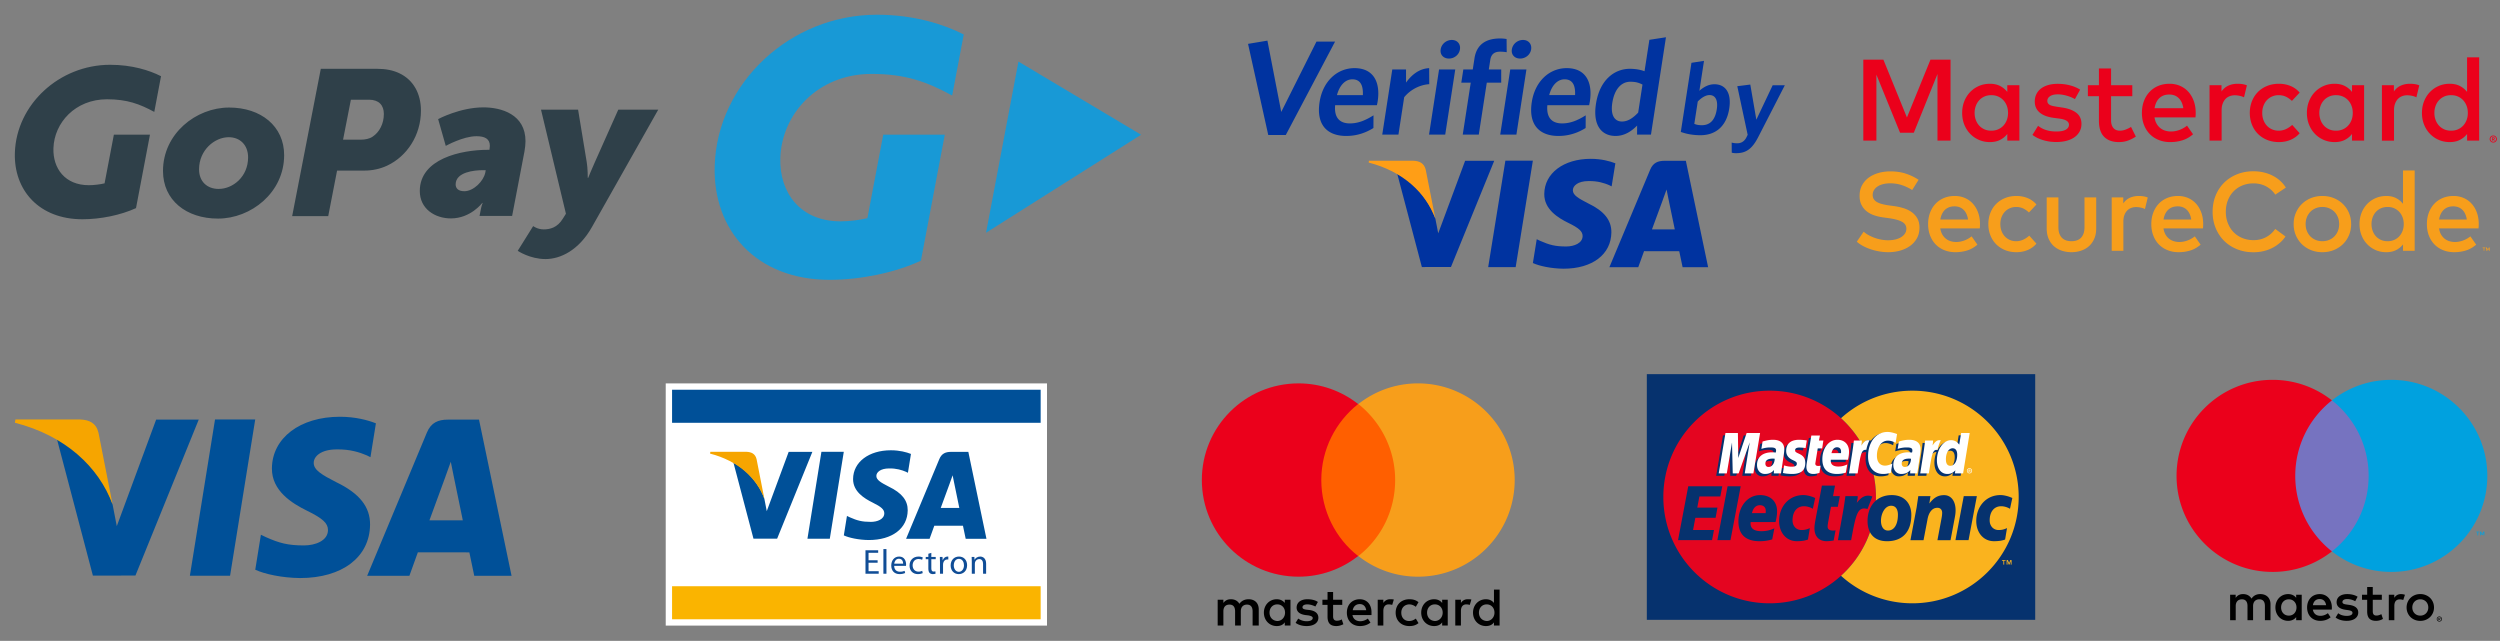 <svg xmlns="http://www.w3.org/2000/svg" viewBox="0 0 1599.325 410"><rect x="0" y="0" width="1599.325" height="410" fill="#808080" stroke="none"/><path d="M530.731 179.01c-47.001 0-74.809-31.738-73.519-73.005 1.648-52.827 48.22-96.584 103.77-96.584 23.831 0 42.881 6.159 55.555 12.631l-7.407 39.065c-15.885-8.63-29.538-13.833-51.579-13.833-34.631 0-57.481 25.849-58.349 53.734-.695 22.211 12.68 40.579 38.542 40.579 5.849 0 12.62-.901 17.157-2.034l10.123-53.426 39.386.007-15.273 80.62c-16.661 7.713-38.616 12.246-58.406 12.246M729.994 86.2l-78.46-46.813-20.739 109.502z" fill="#1899d6"/><path d="M146.588 68.795c20.427 0 35.189 11.995 35.189 30.445 0 23.988-21.222 40.598-42.306 40.598-20.433 0-35.198-11.863-35.198-30.45 0-23.857 21.093-40.593 42.315-40.593m-6.725 52.063c9.095 0 18.851-7.777 18.851-20.169 0-8.042-5.275-12.915-12.391-12.915-8.963 0-18.983 8.169-18.983 20.561 0 7.91 5.272 12.523 12.523 12.523m65.365-76.845h35.983c5.537 0 10.282.921 14.37 2.899 8.83 4.217 13.706 12.916 13.706 23.857 0 15.82-8.96 29.264-21.616 35.191-4.482 2.114-9.492 3.168-14.5 3.168H215.64l-5.666 29.126h-23.067l18.321-94.241zm25.438 45.343c2.902 0 5.672-.529 7.777-1.979 4.35-2.899 7.117-8.301 7.117-14.497 0-5.539-3.162-9.095-9.489-9.095h-11.598l-5.008 25.571h11.201zm81.522 6.485h.923l.263-2.508c0-4.481-3.162-6.195-8.567-6.195-8.568 0-19.639 6.195-19.639 6.195l-4.878-17.137s13.972-7.508 29.001-7.508c11.466 0 26.887 4.477 26.887 21.614 0 1.978-.263 4.217-.66 6.592l-7.904 41.253h-20.83l.788-4.085c.402-2.238 1.19-4.217 1.19-4.217h-.264s-7.381 9.884-20.036 9.884c-10.149 0-19.903-6.063-19.903-17.529 0-20.565 26.23-26.359 43.629-26.359m-15.156 26.492c5.929 0 12.387-6.461 13.444-11.995l.265-1.455h-2.111c-4.878 0-17.132 1.059-17.132 9.101 0 2.503 1.709 4.349 5.534 4.349m50.779 24.421c3.955 0 8.701-1.057 12.259-6.855l1.976-3.165-15.947-66.564h23.725l5.535 33.612c.658 3.693.658 10.021.658 10.021h.268s2.372-5.936 4.082-9.624l15.16-34.009h25.571l-42.441 75.13c-8.436 14.9-20.168 20.435-29.659 20.435-10.017 0-17.792-5.271-17.792-5.271l9.883-15.82c-.001-.001 2.766 2.11 6.722 2.11m-295.109-6.48c-27.61 0-43.944-18.495-43.188-42.54.967-30.785 28.324-56.282 60.958-56.282 14 0 25.1 3.528 32.546 7.302L98.7 71.586c-9.334-5.031-17.3-8.071-30.24-8.071-20.348 0-33.772 15.062-34.28 31.309-.407 12.946 7.447 23.653 22.641 23.653 3.437 0 7.414-.533 10.079-1.19l5.947-31.131h23.091l-8.927 46.981c-9.786 4.497-22.683 7.137-34.309 7.137" fill="#2f4049"/><path d="M937.283 102.863l-17.211 46.412-1.835-9.436c-4.287-11.561-13.568-23.691-24.371-28.606l15.747 59.595 18.605-.01 27.685-67.955h-18.62 0zm14.75 68.037l11.004-68.107h17.582L969.613 170.9h-17.58zm81.371-66.425c-3.477-1.373-8.958-2.868-15.758-2.868-17.399 0-29.62 9.247-29.722 22.471-.116 9.795 8.735 15.262 15.388 18.514 6.866 3.328 9.156 5.467 9.136 8.447-.061 4.564-5.492 6.643-10.534 6.643-7.027 0-10.775-1.029-16.532-3.563l-2.29-1.084-2.458 15.24c4.114 1.9 11.71 3.541 19.604 3.627 18.458 0 30.466-9.139 30.612-23.256.07-7.771-4.626-13.65-14.78-18.504-6.13-3.156-9.92-5.249-9.864-8.451.005-2.828 3.182-5.852 10.072-5.852 5.762-.096 9.9 1.221 13.163 2.614l1.566.781 2.397-14.759h0zm45.094-1.612h-13.584c-4.21 0-7.367 1.201-9.227 5.655l-26.104 62.401h18.468l3.704-10.244 22.511.045c.543 2.377 2.144 10.199 2.144 10.199h16.326l-14.238-68.056h0zm-21.685 43.883l7.008-19.036c-.107.188 1.444-3.937 2.335-6.485l1.176 5.868 4.083 19.653h-14.602 0z" fill="#0033a0"/><path fill="#ff9e16" d="M904.106 102.828h-28.358l-.162 1.17c22.05 5.639 36.591 19.487 42.651 35.863l-6.161-31.297c-1.064-4.308-4.144-5.589-7.97-5.736h0z"/><path d="M822.557 86.372H811.34l-12.931-58.309 12.394-2.072 8.845 45.631 22.548-45.028h11.902l-31.541 59.778zm58.308-19.062h-26.737c-.729 8.107 3.035 11.643 9.419 11.643 5.351 0 10.053-1.985 15.119-5.172l-.04 8.106c-4.966 3.101-10.701 5.087-17.43 5.087-11.644 0-19.335-6.643-17.024-21.65 2.082-13.543 11.451-21.736 22.319-21.736 12.51 0 16.664 9.404 14.851 21.219-.132.861-.38 1.901-.477 2.503h0zm-15.737-16.562c-4.135 0-8.005 3.277-9.829 10.092h16.558c.304-6.47-1.723-10.092-6.729-10.092h0zm33.167 11.475l-3.674 23.89H884.27l6.415-41.664h8.796l.006 8.37c3.5-4.829 8.268-8.887 14.789-9.231l.061 10.265c-6.536.431-12.414 3.881-16.042 8.37h0zm15.904 23.89l6.409-41.664h10.357l-6.415 41.664h-10.351 0zm12.748-48.646c-3.45 0-5.836-2.417-5.305-5.867.547-3.537 3.688-6.04 7.133-6.04 3.37 0 5.746 2.503 5.199 6.04-.527 3.451-3.658 5.867-7.027 5.867h0zm32.681-4.403c-3.542 0-5.675 1.551-6.247 5.265l-.943 6.121h7.935l-.005 8.456h-9.226l-5.118 33.208h-10.26l5.111-33.208h-6.039l1.302-8.456h6.034l1.105-7.159c1.419-9.227 7.813-12.677 16.355-12.677a24.24 24.24 0 0 1 4.175.344l.081 8.451c-1.013-.173-2.537-.345-4.26-.345h0zm.111 53.049l6.409-41.664h10.355l-6.414 41.664h-10.35 0zm12.752-48.646c-3.455 0-5.842-2.417-5.31-5.867.547-3.537 3.689-6.04 7.139-6.04 3.365 0 5.741 2.503 5.194 6.04-.526 3.451-3.658 5.867-7.023 5.867h0zm44.143 29.843h-26.742c-.729 8.107 3.039 11.643 9.424 11.643 5.346 0 10.053-1.985 15.114-5.172l-.047 8.106c-4.959 3.101-10.7 5.087-17.428 5.087-11.645 0-19.336-6.643-17.025-21.65 2.088-13.543 11.456-21.736 22.324-21.736 12.504 0 16.67 9.404 14.846 21.219-.133.861-.375 1.901-.466 2.503h0zm-15.738-16.562c-4.144 0-8.01 3.277-9.839 10.092h16.563c.308-6.47-1.724-10.092-6.724-10.092h0zm46.391 35.365l.029-5.781c-3.475 3.537-8.009 6.643-13.79 6.643-8.711 0-14.699-6.47-12.536-20.53 2.393-15.524 11.988-22.425 21.65-22.425 3.968 0 7.053.689 9.42 1.55l3.096-20.095 10.604-1.636-9.587 62.275h-8.886v-.001zm3.46-32.002c-2.4-1.206-4.29-1.809-7.827-1.809-5.438 0-10.084 4.393-11.486 13.538-1.247 8.107 1.616 11.902 6.191 11.902 3.795 0 7.068-2.24 10.36-5.689l2.762-17.942h0zm37.135 32.392c-4.9 0-8.896-.781-12.616-2.088l6.81-44.232 8.03-1.241-2.943 19.142c2.347-2.092 5.604-4.18 9.596-4.18 6.663 0 11.127 4.966 9.496 15.55-1.79 11.628-8.964 17.049-18.373 17.049h0zm5.786-25.678c-2.614 0-5.239 1.769-7.56 4.12l-2.204 14.308c1.545.587 2.609.846 4.833.846 4.966 0 8.437-3.004 9.541-10.189.933-6.076-1.084-9.085-4.61-9.085h0zm31.059 26.986c-4.008 7.772-7.975 10.189-14.05 10.189-1.372 0-2.133-.127-2.821-.324l-.052-6.465a13.62 13.62 0 0 0 3.588.456c2.289 0 4.276-1.044 5.613-3.333l1.034-2.088-6.647-31.104 8.329-1.044 3.861 22.477 10.442-22.015h7.777l-17.074 33.251h0z" fill="#0033a0"/><path fill="#f79e1b" d="M1223.273 121.556c-2.14-1.354-4.376-2.407-6.706-3.158s-4.769-1.122-7.315-1.122c-1.662 0-3.185.174-4.563.518s-2.565.842-3.554 1.499c-.984.655-1.753 1.438-2.298 2.351s-.822 1.948-.822 3.089c0 1.044.24 1.937.715 2.674s1.16 1.363 2.053 1.873 1.978.933 3.263 1.267 2.736.621 4.353.857l3.463.463a38.09 38.09 0 0 1 5.921 1.322c1.927.594 3.644 1.424 5.156 2.496a12.35 12.35 0 0 1 3.639 4.031c.914 1.618 1.374 3.581 1.374 5.887 0 2.545-.534 4.793-1.606 6.744a14.85 14.85 0 0 1-4.353 4.92c-1.833 1.334-3.954 2.348-6.369 3.037s-4.976 1.033-7.689 1.033c-1.689 0-3.442-.143-5.262-.43s-3.615-.705-5.389-1.266-3.466-1.254-5.083-2.084a21.81 21.81 0 0 1-4.354-2.93l4.391-6.422c.857.783 1.883 1.514 3.085 2.178s2.49 1.25 3.872 1.748 2.813.887 4.3 1.16 2.955.412 4.405.412c1.644 0 3.171-.166 4.585-.5s2.647-.824 3.692-1.465 1.874-1.422 2.479-2.338.911-1.941.911-3.084c0-1.951-.959-3.438-2.872-4.461s-4.705-1.786-8.365-2.286l-3.891-.534c-1.854-.263-3.672-.688-5.44-1.285-1.774-.59-3.356-1.429-4.745-2.514-1.396-1.083-2.512-2.438-3.355-4.067s-1.266-3.606-1.266-5.939c0-2.499.518-4.716 1.554-6.656s2.442-3.567 4.228-4.887c1.781-1.323 3.869-2.327 6.26-3.014s4.94-1.037 7.654-1.037c3.64 0 6.927.481 9.862 1.446s5.668 2.276 8.189 3.941l-4.107 6.533zm27.225 3.818c2.375 0 4.562.436 6.547 1.301 1.984.872 3.685 2.095 5.101 3.676s2.521 3.475 3.318 5.673 1.197 4.634 1.197 7.298l-.037 1.426-.107 1.355h-25.26c.237 1.547.678 2.867 1.319 3.959s1.416 1.992 2.319 2.697c.902.699 1.912 1.217 3.035 1.549 1.116.334 2.281.5 3.495.5 1.712 0 3.431-.314 5.154-.943a16.75 16.75 0 0 0 4.726-2.658l3.712 5.314c-2.092 1.783-4.311 3.035-6.653 3.744-2.344.717-4.813 1.072-7.403 1.072-2.57 0-4.925-.43-7.064-1.283s-3.983-2.068-5.532-3.639-2.746-3.463-3.601-5.676-1.285-4.672-1.285-7.385c0-2.664.414-5.104 1.248-7.313s1.998-4.109 3.497-5.691 3.289-2.805 5.37-3.676c2.082-.865 4.382-1.3 6.904-1.3zm-.144 6.637c-1.333 0-2.515.2-3.551.604s-1.927.982-2.676 1.734-1.359 1.64-1.835 2.674-.813 2.17-1 3.407h17.731c-.406-2.664-1.357-4.734-2.854-6.207s-3.435-2.212-5.815-2.212zm39.637-6.637c2.571 0 4.96.458 7.172 1.374a14.48 14.48 0 0 1 5.604 4.085l-4.782 5.101c-1.211-1.141-2.473-2.014-3.781-2.621s-2.785-.908-4.425-.908c-1.427 0-2.761.268-3.997.801s-2.306 1.286-3.21 2.248-1.61 2.119-2.124 3.459c-.51 1.348-.767 2.827-.767 4.444s.257 3.1.767 4.443 1.22 2.5 2.124 3.461 1.976 1.711 3.21 2.246 2.57.803 3.997.803a10.61 10.61 0 0 0 4.601-1.016c1.431-.676 2.69-1.529 3.784-2.553l4.604 5.139c-1.568 1.805-3.449 3.17-5.639 4.086s-4.565 1.373-7.137 1.373c-2.708 0-5.172-.457-7.384-1.373s-4.104-2.178-5.674-3.781-2.781-3.504-3.639-5.693-1.285-4.564-1.285-7.135.428-4.948 1.285-7.137 2.07-4.084 3.639-5.688 3.46-2.867 5.674-3.784 4.675-1.374 7.383-1.374zm51.021 20.587c0 2.709-.451 5.043-1.355 6.992s-2.094 3.547-3.568 4.783-3.164 2.145-5.066 2.729-3.853.873-5.852.873-3.949-.291-5.852-.873-3.596-1.492-5.082-2.729-2.677-2.832-3.57-4.783-1.334-4.283-1.334-6.992v-19.695h7.49v19.017c0 1.641.215 3.041.643 4.191s1.015 2.088 1.765 2.803 1.636 1.229 2.659 1.549 2.116.482 3.281.482 2.261-.16 3.284-.482 1.908-.838 2.658-1.549 1.337-1.648 1.764-2.803.645-2.551.645-4.191v-19.017h7.491v19.695zm27.221-20.587c1.142 0 2.169.078 3.086.232a13.48 13.48 0 0 1 2.659.729l-1.782 7.389c-.786-.406-1.705-.714-2.748-.931s-2.024-.32-2.928-.32c-1.188 0-2.282.203-3.28.606s-1.857.999-2.57 1.785-1.272 1.748-1.679 2.888-.604 2.44-.604 3.89v18.803h-7.46v-34.179h7.388v3.853c1.142-1.643 2.558-2.842 4.247-3.604s3.58-1.141 5.671-1.141zm25.05 0c2.377 0 4.561.436 6.546 1.301 1.988.872 3.688 2.095 5.103 3.676s2.521 3.475 3.319 5.673c.793 2.202 1.191 4.634 1.191 7.298l-.032 1.426-.109 1.355h-25.261c.238 1.547.677 2.867 1.32 3.959s1.416 1.992 2.318 2.697a9.19 9.19 0 0 0 3.034 1.549c1.116.334 2.284.5 3.494.5 1.716 0 3.434-.314 5.156-.943 1.728-.633 3.301-1.518 4.73-2.658l3.708 5.314c-2.092 1.783-4.31 3.035-6.652 3.744-2.344.717-4.811 1.072-7.404 1.072-2.568 0-4.925-.43-7.065-1.283s-3.983-2.068-5.527-3.639c-1.55-1.57-2.75-3.463-3.604-5.676s-1.285-4.672-1.285-7.385c0-2.664.417-5.104 1.251-7.313s1.995-4.109 3.494-5.691 3.286-2.805 5.37-3.676c2.079-.865 4.382-1.3 6.905-1.3zm-.144 6.637c-1.331 0-2.515.2-3.551.604s-1.928.982-2.675 1.734a9.16 9.16 0 0 0-1.839 2.674c-.476 1.035-.807 2.17-.999 3.407h17.736c-.407-2.664-1.358-4.734-2.857-6.207s-3.434-2.212-5.815-2.212zm48.486-22.445c2.213 0 4.355.238 6.423.714s3.995 1.165 5.78 2.071 3.404 2.003 4.852 3.302 2.667 2.75 3.64 4.368l-6.741 4.495c-1.525-2.236-3.479-3.995-5.87-5.28s-5.084-1.924-8.083-1.924c-2.546 0-4.899.438-7.063 1.318s-4.032 2.119-5.604 3.711-2.801 3.507-3.689 5.744-1.339 4.697-1.339 7.385.446 5.152 1.339 7.385 2.121 4.15 3.689 5.746 3.438 2.828 5.604 3.707 4.518 1.32 7.063 1.32c2.972 0 5.644-.627 8.008-1.889 2.37-1.262 4.338-3.02 5.908-5.279l6.567 4.816a21.51 21.51 0 0 1-3.765 4.209c-1.438 1.238-3.033 2.295-4.783 3.178-1.75.877-3.628 1.551-5.638 2.014s-4.108.697-6.298.697c-3.828 0-7.35-.648-10.559-1.947-3.212-1.293-5.973-3.098-8.277-5.402-2.31-2.309-4.105-5.043-5.391-8.205-1.281-3.166-1.925-6.614-1.925-10.35s.644-7.182 1.925-10.348 3.081-5.9 5.391-8.206c2.305-2.306 5.065-4.107 8.277-5.402s6.731-1.948 10.559-1.948zm44.066 15.808c2.639 0 5.08.458 7.329 1.374s4.191 2.177 5.831 3.784c1.645 1.604 2.928 3.5 3.856 5.688s1.39 4.57 1.39 7.137-.463 4.949-1.39 7.135-2.212 4.088-3.856 5.693-3.582 2.865-5.831 3.781-4.69 1.373-7.329 1.373c-2.644 0-5.089-.457-7.335-1.373s-4.188-2.178-5.815-3.781-2.906-3.504-3.836-5.693-1.39-4.564-1.39-7.135.463-4.948 1.39-7.137 2.205-4.084 3.836-5.688 3.566-2.867 5.815-3.784 4.692-1.374 7.335-1.374zm0 7.03c-1.526 0-2.94.268-4.249.801s-2.44 1.286-3.388 2.248c-.955.962-1.702 2.119-2.25 3.459-.545 1.348-.821 2.827-.821 4.444s.276 3.1.821 4.443 1.295 2.5 2.25 3.461c.947.961 2.08 1.711 3.388 2.246s2.723.803 4.249.803c1.52 0 2.933-.268 4.242-.803s2.445-1.285 3.406-2.246 1.718-2.117 2.269-3.461.82-2.826.82-4.443-.274-3.096-.82-4.444c-.551-1.34-1.305-2.497-2.269-3.459a10.26 10.26 0 0 0-3.406-2.248c-1.309-.534-2.722-.801-4.242-.801zm40.85-7.03c2.45 0 4.557.458 6.313 1.374s3.237 2.137 4.428 3.658v-21.338h7.458v51.378h-7.458v-4.102c-1.19 1.521-2.667 2.736-4.428 3.639s-3.863 1.355-6.313 1.355c-2.402 0-4.638-.443-6.706-1.338s-3.878-2.135-5.424-3.73-2.761-3.486-3.639-5.689c-.883-2.197-1.32-4.609-1.32-7.225s.438-5.025 1.32-7.225 2.092-4.098 3.639-5.691 3.353-2.834 5.424-3.727 4.304-1.339 6.706-1.339zm.893 7.03c-1.618 0-3.062.291-4.336.871s-2.347 1.37-3.228 2.356-1.558 2.146-2.033 3.479-.715 2.748-.715 4.246.239 2.912.715 4.246 1.154 2.492 2.033 3.479 1.956 1.773 3.228 2.357 2.718.871 4.336.871c1.545 0 2.947-.277 4.212-.84 1.261-.555 2.343-1.324 3.246-2.301.903-.971 1.604-2.127 2.103-3.459s.751-2.783.751-4.354-.251-3.022-.751-4.352-1.199-2.484-2.103-3.461-1.985-1.741-3.246-2.303c-1.265-.555-2.667-.835-4.212-.835zm42.138-7.03c2.379 0 4.559.436 6.544 1.301 1.984.872 3.689 2.095 5.104 3.676s2.52 3.475 3.318 5.673 1.193 4.634 1.193 7.298a32.31 32.31 0 0 1-.034 1.426 24.75 24.75 0 0 1-.107 1.355h-25.259c.234 1.547.676 2.867 1.319 3.959s1.414 1.992 2.319 2.697a9.17 9.17 0 0 0 3.032 1.549c1.117.334 2.285.5 3.494.5 1.717 0 3.434-.314 5.158-.943a16.85 16.85 0 0 0 4.729-2.658l3.708 5.314c-2.095 1.783-4.312 3.035-6.654 3.744-2.342.717-4.807 1.072-7.401 1.072-2.568 0-4.926-.43-7.064-1.283s-3.987-2.068-5.531-3.639-2.748-3.463-3.602-5.676-1.285-4.672-1.285-7.385c0-2.664.414-5.104 1.248-7.313s1.997-4.109 3.496-5.691 3.287-2.805 5.369-3.676c2.084-.865 4.384-1.3 6.906-1.3zm19.722 35.071v-1.719h.694v-.352h-1.766v.352h.692v1.719h.38zm3.428 0v-2.074h-.539l-.622 1.428-.626-1.428h-.54v2.074h.383v-1.563l.582 1.346h.398l.582-1.352v1.568h.382zm-23.293-28.434c-1.333 0-2.516.2-3.552.604s-1.926.982-2.677 1.734-1.359 1.64-1.836 2.674-.809 2.17-.999 3.407h17.731c-.404-2.664-1.354-4.734-2.852-6.207s-3.437-2.212-5.815-2.212z"/><path fill="#eb001b" d="M1247.827 89.968h-8.366V47.337l-15.134 37.56h-8.806l-15.141-37.154v42.225h-8.363v-51.81h12.842l15.064 37.008 15.062-37.008h12.842v51.81zm44.035 0h-7.732v-4.256c-1.234 1.582-2.764 2.838-4.591 3.776s-4.008 1.408-6.549 1.408c-2.492 0-4.812-.465-6.957-1.39s-4.022-2.212-5.625-3.869c-1.603-1.651-2.863-3.618-3.775-5.901s-1.371-4.78-1.371-7.493.458-5.213 1.371-7.495 2.173-4.251 3.775-5.902 3.479-2.942 5.625-3.869 4.465-1.388 6.957-1.388c2.541 0 4.724.477 6.549 1.427s3.356 2.214 4.591 3.792v-4.292h7.732v35.452zm-17.947-29.087c-1.678 0-3.177.303-4.497.906s-2.437 1.421-3.347 2.443-1.617 2.226-2.109 3.609c-.497 1.383-.743 2.849-.743 4.405s.246 3.022.743 4.403 1.194 2.586 2.109 3.608 2.026 1.837 3.347 2.444 2.819.906 4.497.906c1.606 0 3.059-.292 4.369-.87s2.429-1.375 3.366-2.388 1.664-2.207 2.186-3.589c.516-1.381.774-2.886.774-4.514s-.259-3.135-.774-4.516c-.521-1.382-1.248-2.578-2.186-3.59a10.2 10.2 0 0 0-3.366-2.387c-1.31-.58-2.763-.87-4.369-.87zm53.473 2.515a21.32 21.32 0 0 0-1.995-1.018c-.789-.356-1.665-.682-2.628-.98a27.68 27.68 0 0 0-3.054-.74 18.02 18.02 0 0 0-3.275-.295c-2.121 0-3.77.388-4.94 1.166s-1.758 1.795-1.758 3.054c0 .616.155 1.133.463 1.552s.724.767 1.239 1.038c.521.272 1.137.486 1.852.648l2.293.423 3.665.558c3.875.566 6.894 1.695 9.066 3.385s3.256 4.053 3.256 7.088c0 1.702-.362 3.263-1.089 4.679-.729 1.421-1.78 2.643-3.148 3.666s-3.059 1.817-5.07 2.389c-2.01.566-4.286.847-6.828.847-.911 0-1.974-.053-3.182-.163s-2.489-.337-3.848-.669a27.6 27.6 0 0 1-4.146-1.386c-1.406-.591-2.752-1.371-4.035-2.333l3.593-5.81c.64.494 1.337.955 2.089 1.387a14.99 14.99 0 0 0 2.555 1.147c.95.334 1.998.598 3.146.796s2.448.294 3.903.294c2.664 0 4.673-.385 6.031-1.164s2.036-1.831 2.036-3.165c0-1.01-.492-1.842-1.48-2.498s-2.541-1.127-4.663-1.422l-3.7-.482c-3.949-.542-6.938-1.694-8.973-3.46s-3.057-4.076-3.057-6.939c0-1.752.342-3.332 1.021-4.735s1.651-2.597 2.924-3.573 2.805-1.726 4.606-2.256 3.837-.795 6.107-.795c2.787 0 5.413.326 7.883.98 2.465.652 4.625 1.571 6.477 2.756l-3.336 6.03zm36.712-1.85h-13.581V76.98c0 1.182.149 2.195.443 3.034s.697 1.524 1.206 2.055a4.55 4.55 0 0 0 1.773 1.163c.678.246 1.41.372 2.202.372 1.21 0 2.437-.232 3.681-.704s2.4-1.036 3.463-1.701l3.07 6.18c-1.43.962-3.04 1.79-4.828 2.479s-3.805 1.037-6.053 1.037c-4.02 0-7.146-1.117-9.38-3.351s-3.352-5.704-3.352-10.418v-15.58h-7.066v-7.03h7.066V43.783h7.773v10.733h13.581v7.03zm23.796-7.957c2.466 0 4.731.452 6.791 1.353s3.824 2.17 5.293 3.813 2.614 3.603 3.441 5.882 1.24 4.807 1.24 7.57a30.39 30.39 0 0 1-.038 1.48l-.108 1.406h-26.203c.245 1.604.701 2.974 1.37 4.109.663 1.134 1.467 2.065 2.405 2.793s1.984 1.265 3.145 1.61 2.369.516 3.625.516c1.777 0 3.561-.326 5.35-.978a17.25 17.25 0 0 0 4.902-2.757l3.852 5.512c-2.173 1.851-4.474 3.147-6.905 3.888s-4.99 1.111-7.679 1.111c-2.664 0-5.109-.446-7.326-1.333s-4.133-2.146-5.737-3.775-2.851-3.588-3.737-5.885c-.888-2.292-1.33-4.847-1.33-7.659 0-2.765.43-5.293 1.291-7.588.867-2.292 2.075-4.261 3.63-5.901s3.409-2.913 5.568-3.813 4.547-1.354 7.16-1.354zm-.147 6.886c-1.382 0-2.61.209-3.685.629s-1.998 1.017-2.773 1.794-1.413 1.702-1.907 2.776a13.43 13.43 0 0 0-1.037 3.534h18.396c-.418-2.762-1.404-4.91-2.96-6.439s-3.568-2.294-6.034-2.294zm43.705-6.886c1.186 0 2.251.082 3.2.242s1.87.415 2.758.758l-1.85 7.662c-.814-.419-1.764-.74-2.852-.962-1.083-.22-2.096-.332-3.032-.332-1.233 0-2.37.208-3.406.628s-1.924 1.036-2.664 1.85-1.319 1.813-1.739 2.998-.628 2.529-.628 4.033v19.502h-7.735V54.516h7.661v3.997c1.183-1.703 2.652-2.947 4.403-3.737s3.711-1.187 5.884-1.187zm26.459 0c2.667 0 5.146.477 7.438 1.427a14.97 14.97 0 0 1 5.81 4.238l-4.96 5.292c-1.258-1.186-2.563-2.092-3.916-2.721-1.363-.628-2.892-.944-4.594-.944-1.477 0-2.859.277-4.145.833-1.281.555-2.393 1.331-3.331 2.333s-1.67 2.195-2.199 3.587c-.534 1.395-.796 2.93-.796 4.609s.262 3.213.796 4.607c.529 1.392 1.263 2.589 2.199 3.589a9.89 9.89 0 0 0 3.331 2.33c1.285.559 2.668.834 4.145.834a11.01 11.01 0 0 0 4.773-1.054c1.479-.704 2.791-1.586 3.924-2.648l4.772 5.329a15.65 15.65 0 0 1-5.844 4.237c-2.272.952-4.737 1.427-7.404 1.427-2.812 0-5.364-.475-7.657-1.427s-4.26-2.255-5.886-3.922-2.886-3.633-3.773-5.902-1.334-4.738-1.334-7.401.444-5.132 1.334-7.403 2.146-4.236 3.773-5.903 3.591-2.971 5.886-3.921 4.847-1.426 7.658-1.426zm54.478 36.379h-7.733v-4.256a13.68 13.68 0 0 1-4.589 3.776c-1.828.938-4.011 1.408-6.552 1.408-2.492 0-4.812-.465-6.958-1.39s-4.021-2.212-5.623-3.869c-1.606-1.651-2.862-3.618-3.776-5.901s-1.371-4.78-1.371-7.493.46-5.213 1.371-7.495 2.17-4.251 3.776-5.902 3.479-2.942 5.623-3.869 4.466-1.388 6.958-1.388c2.541 0 4.724.477 6.552 1.427s3.353 2.214 4.589 3.792v-4.292h7.733v35.452zm-17.951-29.087c-1.677 0-3.176.303-4.496.906s-2.435 1.421-3.348 2.443-1.616 2.226-2.111 3.609a13.06 13.06 0 0 0-.74 4.405c0 1.554.249 3.022.74 4.403s1.2 2.586 2.111 3.608 2.027 1.837 3.348 2.444 2.819.906 4.496.906c1.604 0 3.06-.292 4.369-.87s2.429-1.375 3.367-2.388 1.664-2.207 2.183-3.589.777-2.886.777-4.514-.256-3.135-.777-4.516-1.246-2.578-2.183-3.59-2.061-1.807-3.367-2.387-2.765-.87-4.369-.87zm47.296-7.292c1.187 0 2.253.082 3.2.242s1.871.415 2.759.758l-1.853 7.662c-.812-.419-1.76-.74-2.845-.962s-2.101-.332-3.039-.332c-1.232 0-2.366.208-3.4.628a7.18 7.18 0 0 0-2.667 1.85c-.74.814-1.32 1.813-1.739 2.998s-.63 2.529-.63 4.033v19.502h-7.733V54.516h7.66v3.997c1.184-1.703 2.651-2.947 4.404-3.737s3.714-1.187 5.883-1.187zm25.39 0c2.54 0 4.724.477 6.552 1.427a13.91 13.91 0 0 1 4.587 3.792v-22.13H1586v53.291h-7.735v-4.256c-1.235 1.582-2.764 2.838-4.587 3.776s-4.012 1.408-6.552 1.408c-2.493 0-4.813-.465-6.959-1.39s-4.021-2.212-5.624-3.869c-1.604-1.651-2.861-3.618-3.776-5.901s-1.369-4.78-1.369-7.493.459-5.213 1.369-7.495c.915-2.28 2.173-4.251 3.776-5.902a17.32 17.32 0 0 1 5.624-3.869c2.146-.925 4.466-1.389 6.959-1.389zm27.904 33.1c.318 0 .615.059.893.176s.521.278.729.486.374.444.492.716a2.15 2.15 0 0 1 .182.876c0 .31-.061.599-.182.871s-.283.513-.492.716-.451.368-.729.486a2.22 2.22 0 0 1-.893.181 2.29 2.29 0 0 1-.907-.181 2.28 2.28 0 0 1-.732-.486 2.32 2.32 0 0 1-.49-.716 2.13 2.13 0 0 1-.179-.871 2.16 2.16 0 0 1 .179-.876 2.32 2.32 0 0 1 .49-.716 2.23 2.23 0 0 1 .732-.486 2.36 2.36 0 0 1 .907-.176zm0 4.014c.244 0 .471-.048.682-.139a1.8 1.8 0 0 0 .55-.377c.16-.157.283-.344.375-.558a1.72 1.72 0 0 0 .136-.684c0-.243-.045-.47-.136-.684a1.78 1.78 0 0 0-.375-.561c-.156-.158-.342-.281-.55-.372a1.72 1.72 0 0 0-.682-.136 1.77 1.77 0 0 0-.692.136c-.215.091-.402.214-.561.372a1.82 1.82 0 0 0-.375.561c-.087.214-.132.441-.132.684a1.79 1.79 0 0 0 .132.684c.092.214.218.401.375.558a1.79 1.79 0 0 0 .561.377 1.76 1.76 0 0 0 .692.139zm.134-2.813c.271 0 .477.059.622.179s.218.283.218.489a.57.57 0 0 1-.175.43c-.114.112-.28.179-.494.206l.687.788h-.536l-.637-.783h-.203v.783h-.449V87.89h.967zm-.518.392v.556h.514c.117 0 .211-.021.28-.069s.105-.116.105-.211-.033-.161-.105-.206-.163-.069-.28-.069h-.514zm-26.596-27.401c-1.679 0-3.178.303-4.496.906s-2.436 1.421-3.349 2.443-1.617 2.226-2.111 3.609-.739 2.849-.739 4.405.247 3.022.739 4.403a10.84 10.84 0 0 0 2.111 3.608c.913 1.024 2.028 1.837 3.349 2.444s2.817.906 4.496.906c1.604 0 3.06-.292 4.369-.87s2.429-1.375 3.366-2.388 1.664-2.207 2.183-3.589.78-2.886.78-4.514-.259-3.135-.78-4.516-1.245-2.578-2.183-3.59a10.2 10.2 0 0 0-3.366-2.387c-1.31-.58-2.766-.87-4.369-.87z"/><path d="M121.471 368.314l16.086-99.964h25.717l-16.091 99.964zm119.008-97.503c-5.099-2.02-13.081-4.198-23.059-4.198-25.416 0-43.315 13.561-43.47 32.995-.146 14.358 12.78 22.373 22.542 27.158 10.01 4.896 13.373 8.02 13.325 12.396-.065 6.71-7.991 9.767-15.392 9.767-10.292 0-15.767-1.517-24.209-5.254l-3.315-1.588-3.606 22.384c6 2.783 17.115 5.207 28.651 5.329 27.036 0 44.587-13.396 44.793-34.159.094-11.358-6.761-20.017-21.599-27.153-8.992-4.625-14.5-7.71-14.443-12.392 0-4.16 4.657-8.602 14.734-8.602 8.405-.136 14.504 1.813 19.251 3.831l2.31 1.155 3.487-21.669m65.961-2.363h-19.875c-6.156 0-10.767 1.78-13.471 8.282l-38.207 91.617H261.9l5.418-15.021 32.942.042 3.132 14.979h23.867l-20.819-99.899m-31.722 64.426l10.25-27.938c-.155.268 2.108-5.789 3.414-9.536l1.737 8.615 5.954 28.858h-21.355zM99.896 268.425l-25.181 68.168-2.686-13.856c-4.687-15.969-19.298-33.271-35.628-41.938l23.026 87.432 27.219-.037 40.498-99.768H99.896" fill="#005098"/><path fill="#f6a500" d="M51.35 268.364H9.871l-.329 2.07c32.267 8.278 53.621 28.275 62.486 52.302l-9.025-45.935c-1.548-6.333-6.066-8.226-11.653-8.437"/><path fill="#fff" d="M425.882 245.263h243.919V400.21H425.882z"/><path fill="#fab400" d="M429.941 375.03h235.795v21.143H429.941z"/><path fill="#005098" d="M429.941 249.329h235.795v21.138H429.941z"/><path d="M561.443 360.002h-5.804v5.404h6.496v1.625h-8.458v-14.996h8.122v1.627h-6.16v4.736h5.804v1.604zm3.692-8.767h1.953v15.796h-1.953v-15.796zm6.891 10.768c.044 2.649 1.713 3.738 3.692 3.738 1.402 0 2.271-.245 2.983-.555l.354 1.397c-.688.314-1.889.693-3.604.693-3.313 0-5.292-2.203-5.292-5.451s1.911-5.786 5.047-5.786c3.539 0 4.447 3.071 4.447 5.051 0 .4-.021.688-.064.912h-7.563zm5.739-1.402c.021-1.222-.511-3.157-2.714-3.157-2 0-2.844 1.802-3.002 3.157h5.716zm12.545 6.052c-.511.245-1.65.624-3.093.624-3.251 0-5.363-2.203-5.363-5.498 0-3.313 2.271-5.739 5.785-5.739 1.157 0 2.182.289 2.714.581l-.446 1.489c-.468-.246-1.2-.512-2.268-.512-2.469 0-3.803 1.846-3.803 4.073 0 2.49 1.6 4.025 3.733 4.025 1.115 0 1.848-.267 2.401-.511l.34 1.468zm5.487-12.969v2.581h2.805v1.488h-2.805v5.807c0 1.334.382 2.092 1.47 2.092.534 0 .844-.043 1.133-.134l.093 1.492c-.382.134-.979.268-1.736.268-.913 0-1.647-.314-2.112-.826-.534-.599-.758-1.558-.758-2.822v-5.876h-1.669v-1.488h1.669v-2.005l1.91-.577zm5.537 5.94l-.088-3.359h1.712l.091 2.134h.064c.491-1.446 1.69-2.358 3.004-2.358.198 0 .356.022.537.044v1.85c-.202-.047-.403-.047-.671-.047-1.377 0-2.357 1.023-2.625 2.494-.043.267-.064.599-.064.912v5.738h-1.96v-7.408zm17.35 1.936c0 3.979-2.78 5.718-5.36 5.718-2.892 0-5.162-2.138-5.162-5.541 0-3.583 2.379-5.696 5.338-5.696 3.092-.001 5.184 2.245 5.184 5.519zm-8.52.112c0 2.356 1.335 4.134 3.245 4.134 1.871 0 3.273-1.755 3.273-4.181 0-1.824-.916-4.117-3.23-4.117-2.289 0-3.288 2.138-3.288 4.164zm11.519-2.495l-.091-2.912h1.738l.107 1.78h.048c.532-1.002 1.776-2.005 3.558-2.005 1.492 0 3.806.891 3.806 4.582v6.409h-1.96v-6.207c0-1.734-.642-3.183-2.487-3.183-1.269 0-2.271.916-2.628 2.004-.091.245-.134.577-.134.912v6.474h-1.957v-7.854z" fill="#104d96"/><path d="M516.543 344.649l8.947-55.628h14.31l-8.954 55.628zm66.219-54.258c-2.834-1.125-7.278-2.336-12.83-2.336-14.142 0-24.104 7.545-24.191 18.359-.078 7.991 7.116 12.45 12.544 15.114 5.574 2.726 7.441 4.463 7.42 6.896-.035 3.734-4.447 5.436-8.565 5.436-5.731 0-8.773-.844-13.475-2.924l-1.845-.883-2.006 12.455c3.339 1.55 9.524 2.897 15.944 2.966 15.047 0 24.812-7.454 24.927-19.008.051-6.322-3.764-11.139-12.017-15.111-5.005-2.573-8.071-4.289-8.039-6.896 0-2.314 2.594-4.787 8.196-4.787 4.68-.075 8.074 1.01 10.713 2.134l1.284.643 1.94-12.058m36.707-1.316h-11.06c-3.427 0-5.99.991-7.494 4.61l-21.262 50.982h15.033l3.013-8.359 18.33.025 1.746 8.334h13.282l-11.588-55.592m-17.652 35.854l5.702-15.548c-.083.147 1.175-3.223 1.899-5.307l.97 4.795 3.309 16.06h-11.88zm-97.286-35.865l-14.011 37.933-1.497-7.711c-2.605-8.885-10.735-18.514-19.822-23.337l12.815 48.653 15.143-.021 22.533-55.517h-15.161" fill="#005098"/><path fill="#f6a500" d="M477.517 289.028h-23.082l-.184 1.153c17.959 4.607 29.84 15.735 34.771 29.104l-5.017-25.562c-.864-3.524-3.38-4.576-6.488-4.695"/><path fill="#06326e" d="M1053.524 239.35h248.454v157.171h-248.454z"/><path fill="#e40520" d="M1192.623 286.907l-.493-.874-3.441-.669 1.723-2.354-.319-.573a68.32 68.32 0 0 0-12.339-14.902c-12.069-10.946-28.085-17.606-45.655-17.606-37.558 0-68.005 30.448-68.005 68.014 0 37.552 30.447 68.007 68.005 68.007 17.57 0 33.586-6.667 45.655-17.605 13.731-12.445 22.355-30.418 22.355-50.401-.001-11.187-2.705-21.74-7.486-31.037z"/><path fill="#fab31e" d="M1223.404 249.928c-17.573 0-33.585 6.66-45.651 17.606 4.79 4.338 8.94 9.367 12.339 14.902l.319.573-1.723 2.354 3.441.669.493.874c4.781 9.297 7.485 19.85 7.485 31.034 0 19.983-8.624 37.956-22.355 50.401a67.74 67.74 0 0 0 45.651 17.605c37.559 0 68.01-30.455 68.01-68.007.001-37.563-30.45-68.011-68.009-68.011z"/><path d="M1105.191 311.073h8.391l-6.547 34.484h-8.381l6.537-34.484zm-25.165 0h21.771l-1.249 6.524h-13.396l-1.344 7.117h12.908l-1.188 6.518h-12.952l-1.476 7.806h13.385l-1.234 6.52h-21.768l6.543-34.485zm53.714 34.01c-2.725.776-5.326 1.15-8.11 1.15-8.882-.008-13.51-4.346-13.51-12.661 0-9.701 5.892-16.843 13.885-16.843 6.546 0 10.843 4.001 10.843 10.271 0 2.084-.29 4.114-.977 6.979h-15.92c-.059.434-.081.629-.081.889 0 3.277 2.358 4.948 6.972 4.948 2.84 0 5.403-.556 8.254-1.789l-1.356 7.056zm-4.201-16.826c.044-.595.068-1.055.068-1.425 0-2.292-1.392-3.641-3.757-3.641-2.527 0-4.335 1.804-5.069 5.065h8.758zm84.616.972c0 6.385-2.446 10.179-6.322 10.179-2.817.059-4.521-2.493-4.521-6.277 0-4.503 2.487-9.587 6.506-9.587 3.232 0 4.337 2.759 4.337 5.685zm8.58.107c0-7.092-4.334-12.617-12.503-12.617-9.414 0-15.509 6.715-15.509 16.626 0 7.092 3.604 12.889 12.511 12.889 9-.001 15.501-5.143 15.501-16.898zm3.366-4.584l1.087-7.354h7.787l-.697 4.596h.096c2.428-3.133 4.937-5.239 9.312-5.239 4.837 0 7.416 4.292 7.364 9.801-.015 1.889-.242 3.244-.76 5.863l-2.473 13.139h-8.383l2.477-13.187c.271-1.459.54-2.807.551-4.266.022-1.678-.881-3.354-3.184-3.243-3.506 0-5.614 3.563-6.253 7.725l-2.479 12.971h-8.382l3.937-20.806zm30.17-7.354h8.383l-5.322 28.159h-8.379l5.318-28.159zm-99.661 27.741c-1.661.65-3.88 1.08-7.104 1.08-7.016 0-11.357-5.796-11.357-12.886 0-9.268 6.281-16.625 15.508-16.625 2.028 0 5.121.702 7.568 1.892l-1.5 6.896c-1.682-1.047-3.806-1.643-5.652-1.643-4.294 0-7.339 3.254-7.339 9.103 0 3.356 2.215 6.116 5.722 6.116 2.075 0 3.553-.379 5.356-1.242l-1.202 7.309zm126.12 0c-1.656.65-3.875 1.08-7.107 1.08-7.008 0-11.35-5.796-11.35-12.886 0-9.268 6.273-16.625 15.508-16.625 2.027 0 5.12.702 7.566 1.892l-1.498 6.896c-1.683-1.047-3.809-1.643-5.657-1.643-4.29 0-7.339 3.254-7.339 9.103 0 3.356 2.219 6.116 5.723 6.116 2.079 0 3.557-.379 5.359-1.242l-1.205 7.309zm-102.188-27.741c-1.07 8.709-2.958 17.536-4.434 26.264l-.356 1.896h8.48c3.057-16.849 4.082-21.65 10.491-19.96l3.078-7.971c-4.467-1.643-7.343.701-9.947 4.032.235-1.499.676-2.945.573-4.261h-7.885zm-6.268 21.881c-3.485.504-5.079-.47-5.079-2.364 0-1.353.322-2.756.689-4.867l1.43-7.835h4.39l1.285-6.814h-4.343l1.258-6.732h-8.387l-4.029 21.437c-.551 2.975-.734 4.382-.734 5.785 0 5.892 3.512 8.323 7.75 8.323 1.466 0 3.006-.188 4.547-.443l1.223-6.49zm-40.538-44.276l-1.237-.084c-3.133 0-4.721 1.068-4.721 3.202 0 1.309.776 2.142 1.979 2.142 2.257 0 3.885-2.145 3.979-5.26zm4.031 9.37h-4.588l.106-2.179c-1.404 1.724-3.27 2.546-5.805 2.546-2.996 0-5.061-2.344-5.061-5.748 0-5.12 3.581-8.104 9.719-8.104a19.14 19.14 0 0 1 2.263.158c.169-.694.213-.988.213-1.363 0-1.392-.962-1.917-3.548-1.917-2.711-.026-4.943.654-5.859.951l.769-4.731c2.759-.808 4.577-1.113 6.622-1.113 4.758 0 7.277 2.136 7.271 6.168.007 1.084-.177 2.41-.452 4.169l-1.65 11.163zm-17.654 0h-5.539l3.173-19.879-7.081 19.879h-3.773l-.467-19.769-3.335 19.769h-5.179l4.327-25.859h7.96l.482 14.476 4.855-14.476h8.853zm100.823-9.37l-1.227-.084c-3.145 0-4.728 1.068-4.728 3.202 0 1.309.771 2.142 1.987 2.142 2.249 0 3.873-2.145 3.968-5.26zm4.033 9.37h-4.588l.106-2.179c-1.402 1.724-3.269 2.546-5.804 2.546-3 0-5.054-2.344-5.054-5.748 0-5.12 3.577-8.104 9.719-8.104.624 0 1.426.055 2.252.158.173-.694.217-.988.217-1.363 0-1.392-.962-1.917-3.548-1.917-2.704-.026-4.945.654-5.863.951.066-.349.778-4.731.778-4.731 2.748-.808 4.573-1.113 6.62-1.113 4.752 0 7.266 2.136 7.266 6.168.007 1.084-.17 2.41-.448 4.169l-1.653 11.163zm-62.603-.319c-1.517.478-2.7.687-3.979.687-2.828 0-4.374-1.631-4.374-4.621-.041-.933.407-3.375.76-5.605l2.402-14.354h5.502l-.643 3.185h3.321l-.753 5.055h-3.332l-1.561 9.643c0 1.083.58 1.554 1.895 1.554.633 0 1.117-.059 1.492-.198l-.73 4.654zm16.871-.165c-1.896.572-3.714.859-5.646.852-6.16-.007-9.371-3.225-9.371-9.385 0-7.188 4.085-12.482 9.629-12.482 4.536 0 7.43 2.962 7.43 7.608 0 1.546-.19 3.049-.675 5.175h-10.958c-.367 3.049 1.583 4.32 4.786 4.32 1.969 0 3.743-.407 5.716-1.319l-.911 5.231zm-3.092-12.475c.033-.438.58-3.754-2.563-3.754-1.749 0-3.006 1.337-3.512 3.754h6.075zm-35.058-1.418c0 2.652 1.289 4.488 4.214 5.866 2.24 1.058 2.589 1.37 2.589 2.321 0 1.309-.992 1.906-3.181 1.906-1.652 0-3.188-.257-4.959-.83l-.761 4.856c1.26.268 2.377.521 5.76.624 5.841 0 8.541-2.229 8.541-7.034 0-2.887-1.132-4.588-3.901-5.862-2.322-1.065-2.589-1.3-2.589-2.285 0-1.131.921-1.719 2.706-1.719 1.088 0 2.572.118 3.979.32l.79-4.879c-1.437-.231-3.607-.408-4.875-.408-6.19.001-8.336 3.234-8.313 7.124zm65.075-6.563c1.528 0 2.968.396 4.943 1.392l.904-5.612c-.813-.32-3.666-2.189-6.083-2.189-3.702 0-6.839 1.837-9.04 4.874-3.217-1.069-4.536 1.084-6.152 3.225l-1.439.335c.11-.705.206-1.403.176-2.112h-5.088c-.689 6.513-1.92 13.103-2.883 19.612l-.254 1.417h5.539l1.737-12.452 2.083-1.157c.316-1.161 1.29-1.554 3.244-1.502-.258 1.374-.396 2.817-.396 4.309 0 6.884 3.721 11.17 9.679 11.17 1.531 0 2.854-.206 4.896-.76l.971-5.889c-1.837.896-3.336 1.319-4.706 1.319-3.222 0-5.164-2.369-5.164-6.301-.001-5.695 2.896-9.679 7.033-9.679zm46.863-4.919l-1.234 7.468c-1.506-1.987-3.13-3.431-5.282-3.431-2.791 0-5.333 2.115-7.001 5.234-2.322-.481-4.716-1.293-4.716-1.293v.021l.245-3.17h-5.08c-.694 6.513-1.932 13.103-2.887 19.612l-.258 1.417h5.54l1.741-12.081c1.891-1.715 2.84-3.207 4.753-3.104-.845 2.046-1.345 4.4-1.345 6.817 0 5.26 2.66 8.734 6.686 8.734 2.027 0 3.581-.701 5.105-2.321l-.264 1.95h5.237l4.217-25.855h-5.457zm-6.927 21c-1.881 0-2.836-1.393-2.836-4.144 0-4.136 1.785-7.063 4.298-7.063 1.898 0 2.932 1.443 2.932 4.117-.001 4.173-1.816 7.09-4.394 7.09z" fill="#06326e"/><path d="M1121.7 302.842h-5.536l3.178-19.88-7.082 19.88h-3.777l-.465-19.77-3.332 19.77h-5.18l4.328-25.86h7.955l.225 16.008 5.374-16.008h8.594zm13.632-9.363c-.581-.073-.835-.092-1.234-.092-3.137 0-4.725 1.072-4.725 3.199 0 1.304.775 2.142 1.983 2.142 2.252 0 3.883-2.142 3.976-5.249zm4.028 9.363h-4.591l.105-2.182c-1.396 1.726-3.265 2.545-5.8 2.545-3.001 0-5.054-2.348-5.054-5.748 0-5.121 3.577-8.107 9.715-8.107.628 0 1.434.06 2.26.162.169-.688.213-.985.213-1.366 0-1.389-.962-1.907-3.549-1.907-2.711-.032-4.944.644-5.858.944l.768-4.731c2.755-.804 4.577-1.112 6.626-1.112 4.746 0 7.267 2.134 7.263 6.167.011 1.083-.173 2.417-.444 4.169l-1.654 11.166zm74.244-25.169l-.91 5.616c-1.973-.996-3.409-1.393-4.943-1.393-4.13 0-7.031 3.993-7.031 9.69 0 3.923 1.946 6.288 5.168 6.288 1.363 0 2.868-.418 4.705-1.318l-.977 5.892c-2.042.548-3.357.757-4.89.757-5.961 0-9.671-4.287-9.671-11.167 0-9.245 5.127-15.71 12.463-15.71 2.42 0 5.271 1.028 6.086 1.345zm8.925 15.806c-.572-.073-.833-.092-1.226-.092-3.138 0-4.728 1.072-4.728 3.199 0 1.304.774 2.142 1.979 2.142 2.257 0 3.887-2.142 3.975-5.249zm4.034 9.363h-4.584l.103-2.182c-1.403 1.726-3.27 2.545-5.804 2.545-3.002 0-5.055-2.348-5.055-5.748 0-5.121 3.574-8.107 9.712-8.107.632 0 1.433.06 2.256.162.173-.688.221-.985.221-1.366 0-1.389-.963-1.907-3.549-1.907-2.703-.032-4.938.644-5.862.944l.771-4.731c2.756-.804 4.577-1.112 6.623-1.112 4.75 0 7.27 2.134 7.266 6.167.012 1.083-.165 2.417-.448 4.169l-1.65 11.166zm-62.607-.323c-1.509.478-2.696.687-3.974.687-2.829 0-4.371-1.623-4.371-4.621-.041-.93.403-3.371.756-5.604l2.399-14.355h5.502l-.644 3.188h2.829l-.756 5.052h-2.837l-1.558 9.642c0 1.087.581 1.565 1.899 1.565.628 0 1.113-.066 1.488-.202l-.733 4.648zm16.875-.163c-1.892.573-3.718.852-5.646.849-6.16-.004-9.371-3.222-9.371-9.385 0-7.188 4.086-12.481 9.625-12.481 4.54 0 7.435 2.96 7.435 7.614 0 1.543-.198 3.048-.677 5.168h-10.953c-.375 3.057 1.579 4.327 4.779 4.327 1.969 0 3.742-.407 5.726-1.329l-.918 5.237zm-3.093-12.47c.029-.444.585-3.757-2.564-3.757-1.748 0-3.004 1.34-3.51 3.757h6.074zm-35.06-1.425c0 2.663 1.289 4.489 4.217 5.865 2.244 1.059 2.59 1.371 2.59 2.326 0 1.311-.992 1.903-3.182 1.903-1.653 0-3.188-.258-4.959-.827l-.764 4.853c1.26.275 2.381.524 5.76.624 5.844 0 8.544-2.223 8.544-7.03 0-2.888-1.132-4.584-3.904-5.859-2.318-1.064-2.587-1.304-2.587-2.288 0-1.135.922-1.72 2.708-1.72 1.087 0 2.57.118 3.978.316l.789-4.871a37.58 37.58 0 0 0-4.873-.414c-6.194 0-8.336 3.232-8.317 7.122zm113.183 14.381h-5.238l.261-1.962c-1.521 1.624-3.074 2.325-5.105 2.325-4.022 0-6.682-3.467-6.682-8.724 0-6.998 4.125-12.896 9.007-12.896 2.145 0 3.775.874 5.281 2.868l1.228-7.471h5.466l-4.218 25.86zm-8.17-4.861c2.583 0 4.394-2.923 4.394-7.089 0-2.667-1.036-4.121-2.931-4.121-2.517 0-4.299 2.927-4.299 7.067 0 2.755.957 4.143 2.836 4.143zm-16.147-16.169c-.687 6.506-1.917 13.104-2.884 19.619l-.253 1.411h5.535c1.979-12.864 2.458-15.373 5.565-15.061.492-2.631 1.418-4.941 2.102-6.094-2.314-.488-3.607.823-5.309 3.313.136-1.08.379-2.124.331-3.189h-5.087zm-45.563 0c-.698 6.506-1.925 13.104-2.895 19.619l-.249 1.411h5.538c1.98-12.864 2.457-15.373 5.562-15.061.492-2.631 1.418-4.941 2.102-6.094-2.314-.488-3.611.823-5.305 3.313.132-1.08.379-2.124.33-3.189h-5.083zm72.312 19.383a1.64 1.64 0 0 1 1.638-1.648c.918 0 1.653.734 1.653 1.648a1.65 1.65 0 0 1-1.653 1.646c-.904.001-1.638-.742-1.638-1.646zm1.638 1.253a1.26 1.26 0 0 0 1.26-1.253c0-.693-.563-1.252-1.26-1.252a1.25 1.25 0 0 0-1.249 1.252c0 .688.562 1.253 1.249 1.253zm-.216-.536h-.342v-1.439h.616c.129 0 .258.003.368.069.117.074.184.217.184.359 0 .162-.096.313-.25.375l.265.636h-.371l-.217-.569h-.253v.569zm0-.819h.187c.069 0 .147.008.206-.029s.084-.104.084-.166c0-.055-.033-.112-.077-.146-.059-.033-.154-.026-.22-.026h-.18v.367z" fill="#fff"/><path d="M1281.61 358.773h-.892v-.48h2.31v.48h-.892v2.411h-.526zm2.097-.48h.82l.764 1.95.742-1.95h.823v2.891h-.533v-2.215h-.01l-.817 2.215h-.433l-.815-2.215h-.011v2.215h-.53z" fill="#fab31e"/><path d="M1452.509 396.763v-10.227c0-3.852-2.453-6.441-6.405-6.476-2.08-.033-4.227.614-5.728 2.897-1.124-1.807-2.896-2.897-5.386-2.897-1.737 0-3.441.513-4.77 2.421v-2.012h-3.547v16.293h3.58v-9.034c0-2.827 1.568-4.327 3.986-4.327 2.353 0 3.547 1.533 3.547 4.294v9.067h3.577v-9.034c0-2.827 1.636-4.327 3.988-4.327 2.42 0 3.579 1.533 3.579 4.294v9.067h3.579zm19.972-8.148v-8.146h-3.545v1.977c-1.125-1.466-2.827-2.386-5.146-2.386-4.565 0-8.145 3.579-8.145 8.555s3.579 8.556 8.145 8.556c2.319 0 4.021-.921 5.146-2.387v1.979h3.545v-8.148zm-13.189 0c0-2.862 1.874-5.214 4.941-5.214 2.932 0 4.908 2.249 4.908 5.214s-1.977 5.216-4.908 5.216c-3.067 0-4.941-2.352-4.941-5.216zm89.036-8.573c1.258 0 2.423.218 3.495.654s1.999 1.038 2.781 1.804a8.26 8.26 0 0 1 1.836 2.712c.443 1.046.665 2.179.665 3.403s-.222 2.358-.665 3.401-1.054 1.949-1.836 2.716-1.711 1.364-2.781 1.802-2.237.656-3.495.656-2.425-.22-3.498-.656-1.995-1.037-2.772-1.802a8.35 8.35 0 0 1-1.828-2.716c-.443-1.043-.663-2.176-.663-3.401s.22-2.357.663-3.403 1.053-1.945 1.828-2.712 1.702-1.366 2.772-1.804 2.237-.654 3.498-.654zm0 3.351c-.728 0-1.402.128-2.025.384a4.77 4.77 0 0 0-1.616 1.071c-.454.46-.813 1.01-1.071 1.65s-.393 1.346-.393 2.117.131 1.477.393 2.119.617 1.189 1.071 1.649.992.816 1.616 1.072 1.298.383 2.025.383 1.399-.128 2.022-.383 1.165-.612 1.625-1.072.82-1.01 1.079-1.649.393-1.347.393-2.119-.13-1.476-.393-2.117-.621-1.19-1.079-1.65-1.001-.816-1.625-1.071-1.297-.384-2.022-.384zm-56.558 5.222c-.033-5.077-3.168-8.555-7.737-8.555-4.771 0-8.11 3.478-8.11 8.555 0 5.18 3.477 8.556 8.349 8.556 2.453 0 4.703-.613 6.681-2.284l-1.737-2.624c-1.363 1.089-3.104 1.704-4.738 1.704-2.284 0-4.362-1.056-4.875-3.987h12.1c.033-.444.067-.887.067-1.365zm-12.133-1.43c.374-2.352 1.805-3.953 4.328-3.953 2.282 0 3.75 1.432 4.122 3.953h-8.45zm27.059-2.557c-.988-.613-2.999-1.396-5.078-1.396-1.942 0-3.101.715-3.101 1.908 0 1.092 1.226 1.396 2.761 1.602l1.668.238c3.547.511 5.694 2.012 5.694 4.875 0 3.102-2.727 5.316-7.431 5.316-2.659 0-5.112-.683-7.057-2.114l1.671-2.759c1.192.92 2.966 1.702 5.42 1.702 2.42 0 3.714-.715 3.714-1.976 0-.92-.92-1.433-2.862-1.705l-1.671-.238c-3.646-.51-5.623-2.147-5.623-4.805 0-3.238 2.659-5.216 6.783-5.216 2.59 0 4.941.581 6.646 1.704l-1.534 2.864zm17.033-.92h-5.794v7.362c0 1.636.579 2.725 2.352 2.725.919 0 2.079-.306 3.136-.92l1.022 3.034c-1.125.784-2.896 1.262-4.431 1.262-4.193 0-5.657-2.251-5.657-6.033v-7.43h-3.307v-3.238h3.307l-.002-4.941h3.58v4.941h5.794v3.238zm12.266-3.647c.716 0 1.738.138 2.522.443l-1.092 3.34c-.749-.306-1.499-.409-2.215-.409-2.317 0-3.476 1.5-3.476 4.193v9.135h-3.545V380.47h3.512v1.977c.921-1.432 2.249-2.386 4.294-2.386h0zm24.538 14.33c.229 0 .443.042.644.127a1.6 1.6 0 0 1 .523.349c.15.146.269.317.355.516a1.57 1.57 0 0 1 .128.628c0 .225-.043.434-.128.63a1.66 1.66 0 0 1-.355.514 1.68 1.68 0 0 1-.523.351c-.2.087-.414.128-.644.128s-.449-.041-.653-.128-.378-.203-.526-.351-.266-.318-.352-.514-.128-.405-.128-.63.042-.431.128-.628.203-.369.352-.516a1.64 1.64 0 0 1 .526-.349 1.68 1.68 0 0 1 .653-.127zm0 2.884a1.19 1.19 0 0 0 .49-.1c.152-.065.283-.157.396-.27a1.26 1.26 0 0 0 .269-.402 1.27 1.27 0 0 0 .099-.494 1.24 1.24 0 0 0-.099-.49 1.22 1.22 0 0 0-.269-.402 1.27 1.27 0 0 0-.396-.269 1.24 1.24 0 0 0-.49-.097c-.177 0-.342.032-.498.097s-.288.155-.403.269-.203.249-.268.402a1.22 1.22 0 0 0-.098.49c0 .176.031.341.098.494a1.24 1.24 0 0 0 .268.402 1.31 1.31 0 0 0 .403.27c.156.067.321.1.498.1zm.097-2.022c.193 0 .342.042.446.129s.157.202.157.352a.41.41 0 0 1-.124.307.59.59 0 0 1-.355.15l.491.568h-.385l-.457-.564h-.146v.564h-.322v-1.506h.695zm-.372.28v.402h.367c.085 0 .154-.017.204-.05s.075-.084.075-.152-.025-.116-.075-.149-.119-.051-.204-.051h-.367z"/><path fill="#7673c0" d="M1464.933 256.131h53.755v96.604h-53.755z"/><path fill="#eb001b" d="M1468.345 304.432c0-19.597 9.177-37.051 23.466-48.301-10.451-8.226-23.636-13.136-37.968-13.136-33.928 0-61.434 27.507-61.434 61.437s27.506 61.438 61.434 61.438a61.17 61.17 0 0 0 37.968-13.136c-14.29-11.249-23.466-28.703-23.466-48.302z"/><path d="M1585.35 342.503v-1.979h.796v-.402h-2.03v.402h.798v1.979h.436zm3.942 0v-2.384h-.623l-.716 1.639-.715-1.639h-.625v2.384h.44v-1.8l.672 1.552h.455l.671-1.556v1.804h.441zm1.919-38.071c0 33.932-27.506 61.438-61.434 61.438-14.331 0-27.518-4.909-37.967-13.136 14.289-11.249 23.464-28.703 23.464-48.303s-9.175-37.051-23.464-48.301a61.17 61.17 0 0 1 37.967-13.136c33.928.001 61.434 27.508 61.434 61.438z" fill="#00a1df"/><path d="M805.258 400.182v-10.309c0-3.939-2.38-6.516-6.508-6.516-2.061 0-4.309.705-5.86 2.905-1.174-1.872-2.905-2.905-5.482-2.905-1.682 0-3.463.517-4.776 2.388v-2.061h-3.652v16.497h3.652v-9.094c0-2.906 1.501-4.309 3.932-4.309 2.396 0 3.562 1.542 3.562 4.309v9.094h3.66v-9.094c0-2.906 1.684-4.309 3.94-4.309 2.38 0 3.602 1.542 3.602 4.309v9.094h3.93zm53.429-16.497h-5.86v-4.965h-3.562v4.965h-3.282v3.283h3.282v7.542c0 3.792 1.494 6 5.622 6 1.592 0 3.274-.518 4.498-1.174l-1.026-3.094c-1.034.656-2.257.845-3.103.845-1.731 0-2.43-1.034-2.43-2.766v-7.354h5.86v-3.282zm30.596-.328a4.88 4.88 0 0 0-4.318 2.388v-2.061h-3.602v16.497h3.602v-9.282c0-2.718 1.225-4.26 3.424-4.26.706 0 1.551.14 2.249.328l1.033-3.423c-.706-.187-1.732-.187-2.388-.187h0zm-46.207 1.731c-1.731-1.214-4.119-1.73-6.745-1.73-4.121 0-6.846 2.059-6.846 5.342 0 2.717 2.068 4.26 5.672 4.777l1.731.188c1.879.328 2.905.845 2.905 1.69 0 1.215-1.403 2.06-3.742 2.06-1.97.05-3.94-.565-5.531-1.69l-1.691 2.717c1.879 1.411 4.407 2.068 7.033 2.068 4.776 0 7.543-2.208 7.543-5.294 0-2.955-2.249-4.506-5.672-4.974l-1.682-.18c-1.593-.189-2.815-.518-2.815-1.552 0-1.215 1.223-1.871 3.095-1.871 2.06 0 4.119.837 5.153 1.354l1.592-2.905zm95.827-1.731c-2.061 0-3.464 1.033-4.309 2.388v-2.061h-3.61v16.497h3.61v-9.282c0-2.718 1.215-4.26 3.464-4.26.656 0 1.501.14 2.207.328l1.025-3.423c-.695-.187-1.73-.187-2.387-.187h0zm-46.058 8.577c0 4.965 3.464 8.576 8.757 8.576 2.438 0 4.129-.518 5.86-1.88l-1.731-2.905c-1.362 1.034-2.725 1.552-4.318 1.552-2.905 0-4.964-2.061-4.964-5.343 0-3.095 2.059-5.154 4.964-5.294 1.594 0 2.956.518 4.318 1.542l1.731-2.953c-1.731-1.354-3.423-1.871-5.86-1.871-5.293-.001-8.757 3.61-8.757 8.576h0zm33.313 0v-8.249h-3.563v2.061c-1.223-1.543-2.905-2.388-5.153-2.388-4.688 0-8.249 3.61-8.249 8.576s3.562 8.576 8.249 8.576c2.388 0 4.127-.846 5.153-2.389v2.061h3.563v-8.248zm-13.215 0c0-2.905 1.872-5.294 4.967-5.294 2.954 0 5.014 2.199 5.014 5.294 0 2.905-2.06 5.343-5.014 5.343-3.095-.19-4.967-2.438-4.967-5.343h0zm-43.062-8.577c-4.875 0-8.248 3.422-8.248 8.576s3.373 8.576 8.388 8.576c2.389 0 4.826-.657 6.706-2.208l-1.69-2.577c-1.404 1.034-3.095 1.69-4.876 1.69-2.199 0-4.398-1.033-4.965-3.938h12.188v-1.355c.179-5.342-2.906-8.764-7.503-8.764h0zm0 3.093c2.199 0 3.751 1.354 4.12 3.932h-8.617c.378-2.2 1.87-3.932 4.497-3.932h0zm89.451 5.484v-14.766h-3.604v8.577c-1.174-1.543-2.954-2.388-5.153-2.388-4.646 0-8.248 3.61-8.248 8.576s3.603 8.576 8.248 8.576c2.389 0 4.12-.846 5.153-2.389v2.061h3.604v-8.247zm-13.215 0c0-2.905 1.879-5.294 4.966-5.294 2.905 0 4.974 2.199 4.974 5.294 0 2.905-2.068 5.343-4.974 5.343-3.087-.19-4.966-2.438-4.966-5.343h0zm-120.563 0v-8.249h-3.651v2.061c-1.174-1.543-2.905-2.388-5.154-2.388-4.596 0-8.207 3.61-8.207 8.576s3.611 8.576 8.207 8.576c2.43 0 4.12-.846 5.154-2.389v2.061h3.651v-8.248zm-13.402 0c0-2.905 1.87-5.294 4.965-5.294 2.905 0 4.966 2.199 4.966 5.294 0 2.905-2.061 5.343-4.966 5.343-3.095-.19-4.965-2.438-4.965-5.343z"/><path fill="#ff5f00" d="M841.862 258.477h54.117v97.23h-54.117v-97.23z"/><path fill="#eb001b" d="M845.275 307.071c0-19.73 9.283-37.253 23.572-48.595-10.489-8.248-23.711-13.214-38.14-13.214-34.207 0-61.856 27.649-61.856 61.809 0 34.207 27.649 61.85 61.856 61.85 14.429 0 27.65-4.966 38.14-13.214-14.288-11.145-23.572-28.865-23.572-48.636z"/><path fill="#f79e1b" d="M968.99 307.071c0 34.207-27.699 61.85-61.857 61.85a61.36 61.36 0 0 1-38.138-13.214c14.428-11.334 23.521-28.865 23.521-48.636 0-19.73-9.282-37.253-23.521-48.595 10.447-8.248 23.701-13.214 38.138-13.214 34.158.001 61.857 27.84 61.857 61.809z"/></svg>